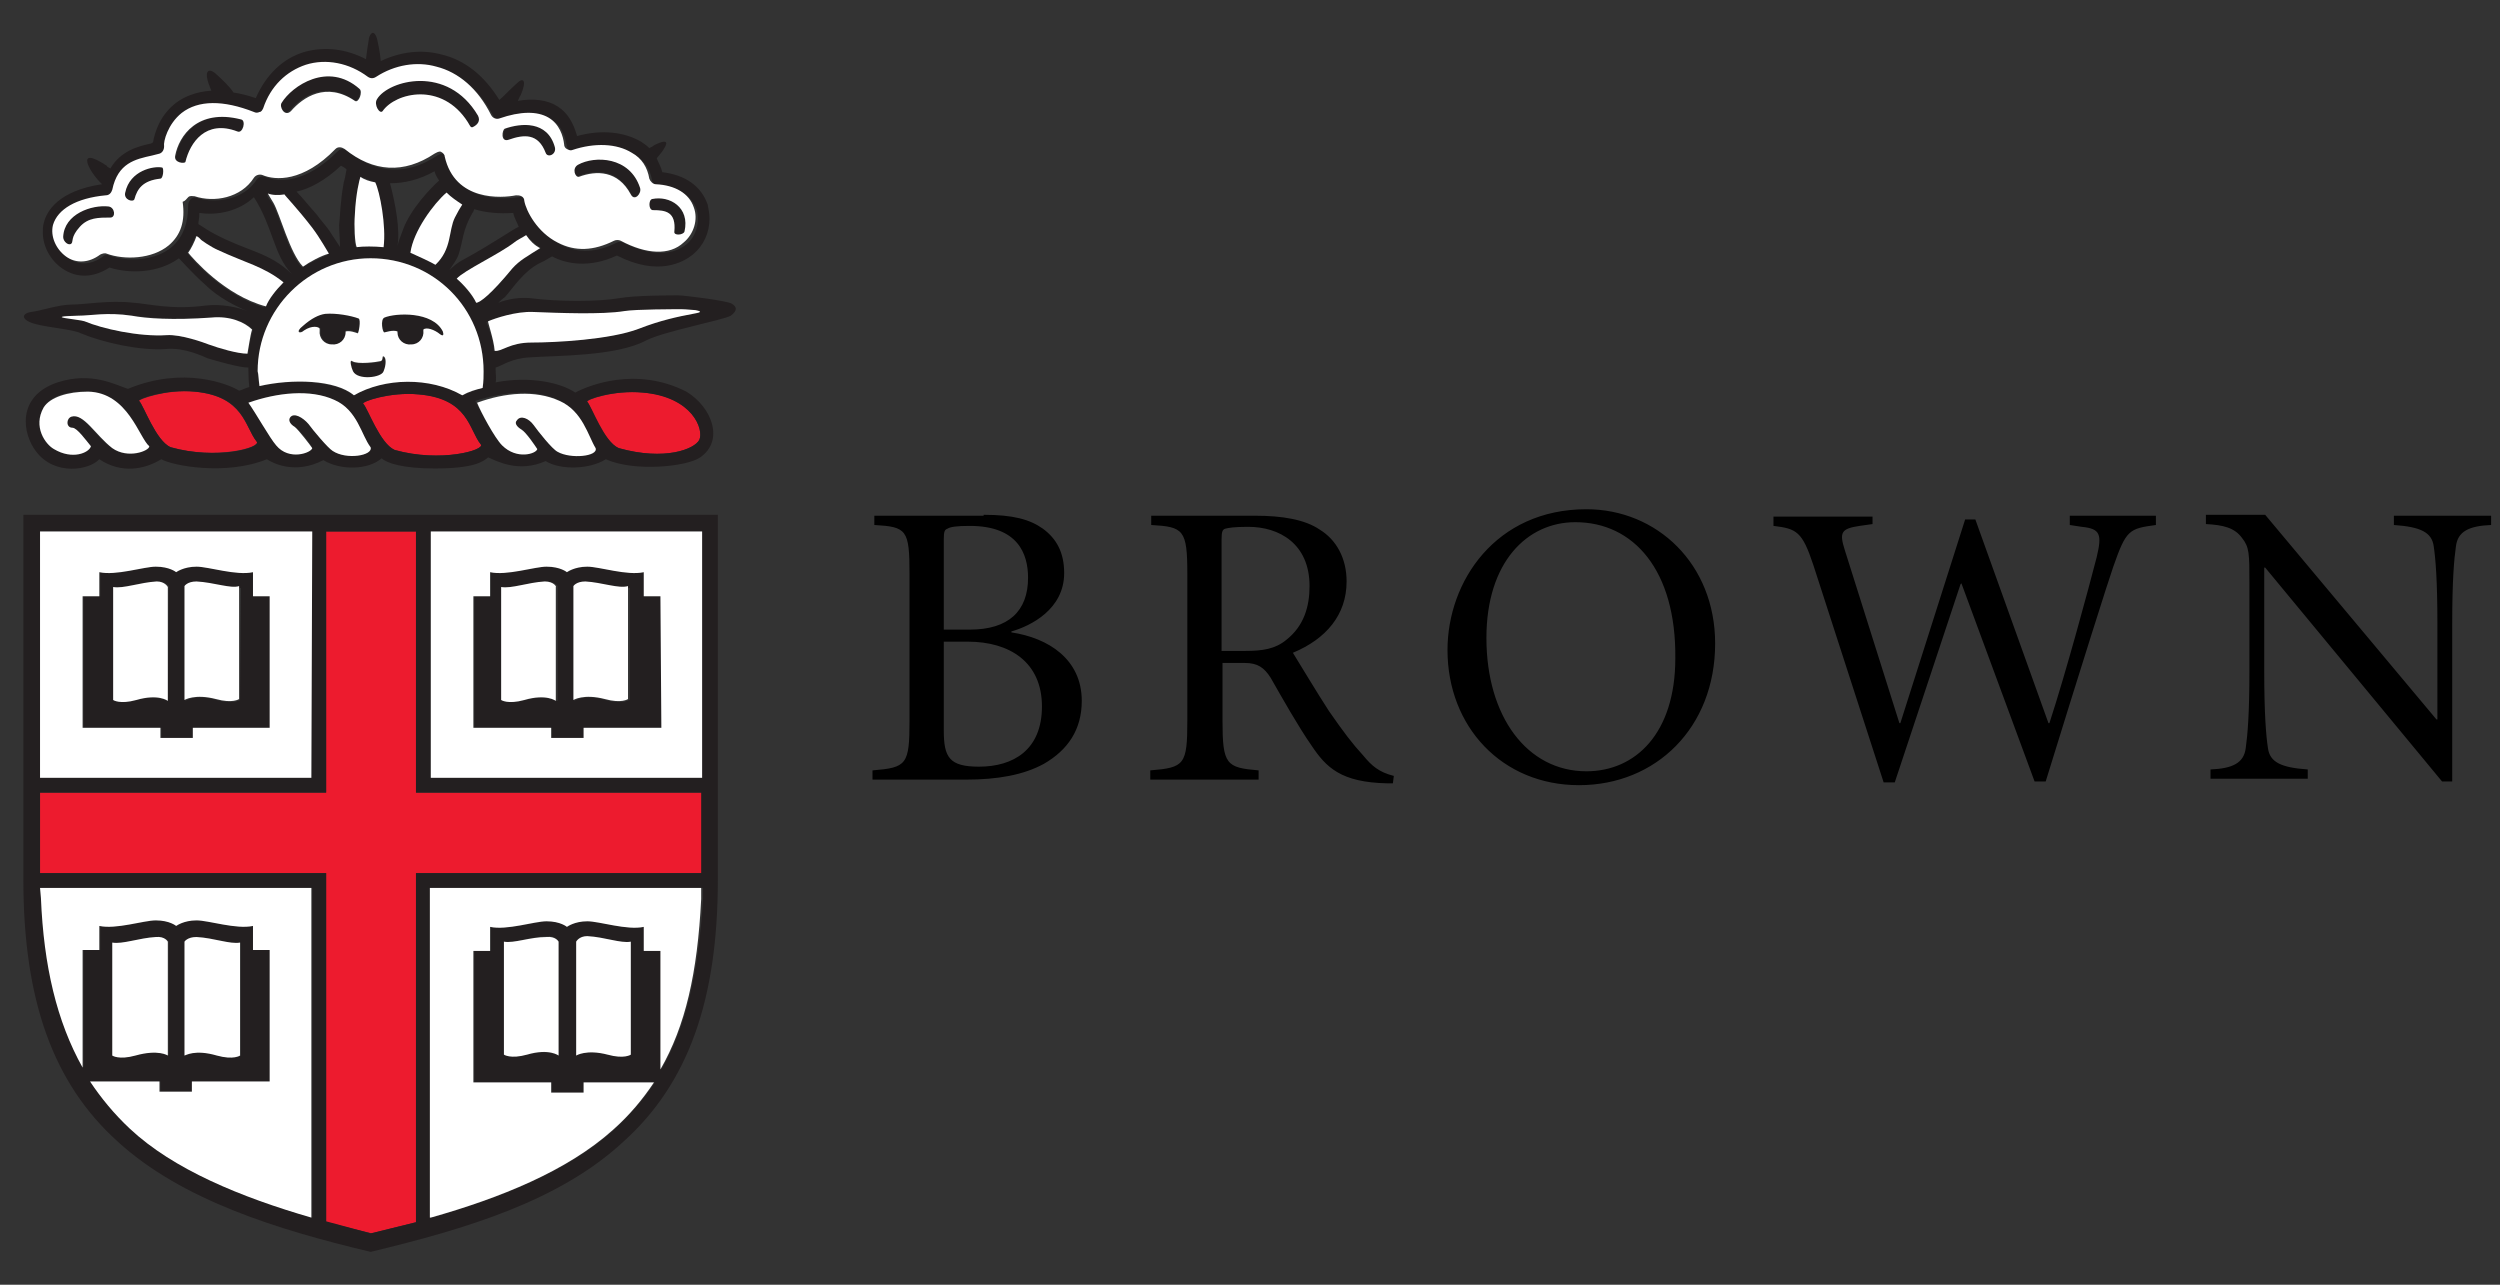 <svg xmlns="http://www.w3.org/2000/svg" width="72" height="37" viewBox="0 0 72 37" fill="none"><rect x="0" y="0" width="72" height="37" fill="#333333" stroke="none"/><g clip-path="url(#clip0_347_5912)"><path d="M49.396 18.533C49.396 20.96 47.689 22.613 45.475 22.613C43.262 22.613 41.688 20.933 41.688 18.72C41.688 16.746 43.075 14.666 45.689 14.666C47.716 14.666 49.396 16.239 49.396 18.533ZM36.248 22.453H33.128V22.187C34.115 22.107 34.195 22.026 34.195 20.747V16.533C34.195 15.253 34.088 15.173 33.155 15.12V14.853H36.168C36.915 14.853 37.582 14.96 38.008 15.253C38.488 15.546 38.782 16.079 38.782 16.746C38.782 17.706 38.195 18.4 37.235 18.8C37.449 19.146 37.928 19.946 38.275 20.48C38.702 21.093 38.942 21.413 39.262 21.76C39.502 22.053 39.715 22.24 40.142 22.346L40.115 22.56H39.955C38.622 22.533 38.195 22.107 37.768 21.466C37.395 20.933 36.915 20.08 36.595 19.52C36.408 19.227 36.222 19.093 35.848 19.093H35.208V20.747C35.208 22.026 35.315 22.107 36.248 22.187V22.453ZM54.569 22.533H54.249L52.222 16.266C51.903 15.306 51.743 15.226 51.076 15.146V14.879H53.929V15.093L53.556 15.146C53.023 15.226 52.969 15.333 53.129 15.839L54.703 20.827H54.73L56.596 14.96H56.89L58.996 20.827H59.023C59.503 19.36 60.17 16.88 60.383 16.053C60.543 15.386 60.49 15.226 59.956 15.173L59.61 15.12V14.853H62.09V15.12C61.317 15.226 61.236 15.253 60.863 16.32C60.756 16.613 59.903 19.306 58.916 22.506H58.596L56.489 16.8L56.463 16.826L54.569 22.533ZM66.463 22.427H63.663V22.16C64.303 22.133 64.623 21.973 64.677 21.546C64.73 21.173 64.783 20.56 64.783 19.333V16.8C64.783 15.946 64.783 15.759 64.57 15.493C64.357 15.2 64.037 15.12 63.53 15.093V14.826H65.237L70.17 20.72H70.197V17.946C70.197 16.72 70.144 16.079 70.091 15.733C70.037 15.333 69.717 15.173 68.944 15.12V14.853H71.744V15.12C71.104 15.146 70.784 15.306 70.731 15.733C70.677 16.106 70.624 16.72 70.624 17.946V22.506H70.331L65.237 16.346H65.21V19.333C65.21 20.56 65.263 21.2 65.317 21.546C65.37 21.947 65.69 22.107 66.463 22.16V22.427ZM27.821 22.453H25.128V22.187C26.114 22.107 26.194 22.026 26.194 20.747V16.533C26.194 15.253 26.114 15.173 25.181 15.12V14.853H28.328V14.826C29.181 14.826 29.661 14.96 30.035 15.226C30.434 15.519 30.648 15.919 30.648 16.506C30.648 17.546 29.688 18.026 29.128 18.186V18.213C30.195 18.373 31.155 18.986 31.155 20.186C31.155 21.013 30.755 21.6 30.061 22C29.474 22.32 28.728 22.453 27.821 22.453ZM45.369 15.039C43.982 15.039 42.809 16.186 42.809 18.373C42.809 20.64 43.982 22.213 45.689 22.213C47.102 22.213 48.249 21.12 48.249 18.96C48.276 16.426 47.049 15.039 45.369 15.039ZM27.874 18.48H27.181V21.04C27.181 21.813 27.341 22.08 28.195 22.08C29.181 22.08 30.008 21.6 30.008 20.346C30.008 19.066 29.075 18.48 27.874 18.48ZM35.918 15.173C35.545 15.174 35.392 15.2 35.288 15.226C35.208 15.253 35.181 15.306 35.181 15.546V18.746H35.875C36.355 18.746 36.728 18.693 37.048 18.426C37.555 18.026 37.715 17.466 37.715 16.88C37.715 15.653 36.835 15.173 35.955 15.173L35.918 15.173ZM27.181 18.133H27.928C29.048 18.133 29.608 17.599 29.608 16.639C29.608 15.946 29.314 15.146 27.928 15.146C27.555 15.146 27.368 15.173 27.288 15.226C27.208 15.253 27.181 15.306 27.181 15.519V18.133Z" fill="black"></path><path d="M9.393 35.2L10.7 35.52L11.98 35.2V25.146H20.221V22.826H11.98V15.306H9.393V22.826H1.153V25.146H9.393V35.2Z" fill="#ED1B2E"></path><path d="M12.06 11.359C13.501 11.466 13.501 12.373 13.847 12.799C13.981 12.959 12.7 13.333 11.367 12.959C10.94 12.773 10.594 11.759 10.46 11.626C10.407 11.573 11.234 11.279 12.06 11.359ZM17.821 12.906C19.154 13.28 20.008 12.933 20.141 12.666C20.274 12.373 19.954 11.413 18.514 11.306C17.687 11.226 16.861 11.52 16.914 11.573C17.021 11.706 17.367 12.719 17.821 12.906ZM5.607 11.279C7.02 11.413 7.047 12.293 7.393 12.719C7.527 12.88 6.247 13.253 4.913 12.88C4.487 12.693 4.14 11.679 4.007 11.546C3.953 11.519 4.78 11.199 5.607 11.279Z" fill="#ED1B2E"></path><path d="M21.074 8.746C20.967 8.665 19.714 8.506 19.527 8.506C19.341 8.506 18.274 8.506 17.847 8.586C17.207 8.692 16.087 8.692 15.26 8.586C14.967 8.559 14.62 8.612 14.354 8.719C14.407 8.665 14.46 8.612 14.54 8.559C14.78 8.292 15.074 7.812 15.554 7.572C15.687 7.519 15.794 7.439 15.9 7.385C16.3 7.599 16.967 7.732 17.767 7.359C18.967 7.972 19.687 7.545 19.954 7.332C20.274 7.065 20.434 6.692 20.434 6.292C20.434 6.159 20.407 6.025 20.381 5.892C20.194 5.359 19.741 5.039 19.074 4.959C19.047 4.825 18.967 4.692 18.914 4.559C18.994 4.452 19.074 4.372 19.101 4.319C19.154 4.239 19.367 3.918 18.834 4.185C18.807 4.212 18.754 4.239 18.7 4.265C18.621 4.185 18.541 4.132 18.46 4.079C17.954 3.785 17.287 3.732 16.62 3.918C16.514 3.545 16.354 3.252 16.06 3.065C15.767 2.878 15.367 2.825 14.914 2.905C14.94 2.852 14.967 2.772 14.994 2.745C15.18 2.318 15.074 2.212 14.887 2.398C14.647 2.612 14.514 2.772 14.38 2.878C13.953 2.185 13.393 1.732 12.727 1.572C12.14 1.412 11.527 1.492 10.967 1.758C10.94 1.465 10.887 1.252 10.86 1.118C10.753 0.772 10.62 1.038 10.62 1.145C10.593 1.278 10.567 1.492 10.54 1.705C9.98 1.412 9.367 1.332 8.78 1.492C8.14 1.678 7.66 2.158 7.367 2.825C7.127 2.745 6.913 2.692 6.726 2.665C6.62 2.505 6.433 2.318 6.193 2.105C6.033 1.972 5.9 2.025 5.98 2.318C6.007 2.425 6.06 2.532 6.086 2.612C5.633 2.638 5.286 2.798 5.073 2.959C4.62 3.305 4.46 3.785 4.406 4.105C4.38 4.105 4.353 4.132 4.353 4.132C3.98 4.212 3.473 4.345 3.179 4.852C3.126 4.825 3.073 4.799 3.073 4.772C2.14 4.158 2.566 4.959 2.939 5.305C1.686 5.492 1.339 6.079 1.26 6.425C1.233 6.505 1.233 6.612 1.233 6.692C1.233 7.092 1.446 7.492 1.793 7.732C2.219 8.025 2.699 7.999 3.153 7.705C3.74 7.892 4.566 7.866 5.153 7.439C5.5 7.812 5.766 8.079 5.926 8.212C6.3 8.586 6.86 8.852 7.127 8.959C6.86 8.852 6.38 8.746 5.926 8.799C4.94 8.932 4.273 8.746 3.846 8.719C3.153 8.639 2.433 8.772 2.059 8.772C1.686 8.772 1.153 8.959 0.886 8.986C0.593 9.039 0.619 9.226 1.019 9.332C1.419 9.439 2.14 9.492 2.326 9.599C2.966 9.866 4.033 10.106 4.78 10.052C5.313 9.999 5.846 10.265 5.98 10.319C6.246 10.399 6.887 10.586 7.153 10.586C7.153 10.559 7.153 10.959 7.18 11.146C7.073 11.172 6.993 11.226 6.887 11.252C6.593 11.066 5.286 10.532 3.686 11.199C3.34 11.092 2.646 10.692 1.659 11.012C0.459 11.412 0.646 12.506 1.046 13.012C1.579 13.706 2.566 13.546 2.86 13.226C3.5 13.652 4.166 13.519 4.646 13.226C4.966 13.412 6.513 13.706 7.686 13.226C7.846 13.332 8.487 13.679 9.313 13.252C9.793 13.546 10.593 13.546 10.993 13.199C11.127 13.332 11.58 13.492 12.514 13.492C13.634 13.492 13.9 13.306 14.06 13.172C14.3 13.279 14.94 13.626 15.714 13.279C16.14 13.546 16.994 13.519 17.447 13.226C18.274 13.599 19.794 13.439 20.167 13.172C20.861 12.692 20.514 11.732 19.767 11.279C18.3 10.532 16.914 11.119 16.567 11.306C16.14 11.012 15.234 10.826 14.274 11.012C14.3 10.906 14.274 10.772 14.274 10.639V10.586C14.46 10.532 14.727 10.319 15.26 10.292C16.007 10.239 17.74 10.265 18.594 9.812C19.1 9.545 20.807 9.226 21.047 9.092C21.261 8.932 21.207 8.825 21.074 8.746ZM14.754 7.732C14.14 8.479 13.82 8.719 13.714 8.719C13.58 8.479 13.34 8.185 13.153 8.025C13.367 7.785 14.354 7.332 14.807 6.985C14.887 6.932 15.074 6.825 15.153 6.772C15.26 6.905 15.42 7.039 15.58 7.145C15.18 7.385 14.967 7.519 14.754 7.732ZM5.74 6.132C6.273 6.212 6.887 6.079 7.313 5.679C7.873 6.559 7.873 7.332 8.406 7.892C7.74 7.252 7.153 7.252 6.193 6.745C6.033 6.665 5.793 6.505 5.713 6.452C5.713 6.372 5.74 6.292 5.74 6.185C5.74 6.185 5.74 6.159 5.74 6.132ZM9.793 7.119C9.82 7.145 9.527 6.719 9.5 6.665C9.393 6.505 9.26 6.372 9.127 6.185C8.887 5.919 8.7 5.679 8.54 5.519C8.913 5.439 9.367 5.199 9.82 4.772C9.873 4.799 9.927 4.825 9.98 4.879C9.953 5.038 9.927 5.172 9.9 5.252C9.793 5.839 9.793 6.292 9.767 6.479C9.767 6.665 9.793 6.959 9.793 7.119ZM8.967 6.585C9.207 6.879 9.393 7.252 9.447 7.332C9.26 7.412 8.913 7.572 8.7 7.705C8.326 7.332 8.033 6.159 7.847 5.865C7.767 5.759 7.713 5.679 7.686 5.599C7.82 5.652 8.007 5.625 8.14 5.652C8.193 5.679 8.513 5.972 8.967 6.585ZM10.673 7.439C12.487 7.439 13.927 8.879 13.927 10.692C13.927 10.826 13.927 10.986 13.9 11.172C13.714 11.226 13.5 11.306 13.313 11.386C12.38 10.826 11.1 10.879 10.193 11.386C9.633 10.959 8.406 10.905 7.473 11.119C7.446 10.932 7.42 10.772 7.42 10.692C7.446 8.879 8.887 7.439 10.673 7.439ZM10.22 6.185C10.247 5.572 10.38 5.172 10.38 5.092C10.513 5.145 10.673 5.199 10.807 5.252C10.914 5.492 11.127 6.505 11.047 7.119C10.78 7.092 10.46 7.092 10.247 7.119C10.193 7.012 10.193 6.505 10.22 6.185ZM13.1 6.265C12.914 6.665 13.02 7.172 12.54 7.626C12.487 7.572 12.007 7.359 11.82 7.279C11.9 6.639 12.487 5.865 12.86 5.545C12.967 5.679 13.153 5.812 13.287 5.892C13.26 5.945 13.18 6.079 13.1 6.265ZM13.607 6.132C13.634 6.105 13.634 6.079 13.66 6.025C14.007 6.132 14.407 6.159 14.78 6.132C14.807 6.265 14.887 6.399 14.94 6.532C14.754 6.612 14.193 7.012 13.367 7.465C13.153 7.572 13.02 7.705 12.94 7.785C13.02 7.652 13.153 7.492 13.207 7.332C13.34 6.932 13.313 6.639 13.607 6.132ZM11.607 6.612C11.527 6.825 11.473 6.959 11.447 7.092C11.527 6.612 11.393 5.892 11.233 5.278C11.66 5.278 12.087 5.172 12.514 4.932C12.54 5.039 12.593 5.119 12.647 5.199C12.407 5.412 11.82 6.025 11.607 6.612ZM4.94 7.119C4.46 7.519 3.659 7.545 3.153 7.359C3.1 7.332 3.02 7.332 2.966 7.385C2.646 7.626 2.273 7.652 1.98 7.439C1.686 7.225 1.526 6.879 1.606 6.532C1.713 6.079 2.273 5.759 3.126 5.679C3.206 5.679 3.286 5.599 3.313 5.519C3.473 4.745 3.98 4.639 4.46 4.532L4.673 4.479C4.78 4.452 4.833 4.372 4.806 4.265C4.78 4.132 4.913 3.625 5.313 3.305C5.793 2.932 6.513 2.932 7.393 3.278C7.446 3.305 7.5 3.305 7.553 3.278C7.607 3.252 7.633 3.225 7.66 3.172C7.873 2.532 8.326 2.078 8.887 1.918C9.473 1.732 10.113 1.865 10.673 2.265C10.753 2.318 10.833 2.318 10.914 2.265C11.447 1.918 12.087 1.812 12.647 1.972C13.287 2.132 13.82 2.612 14.22 3.359C14.274 3.438 14.38 3.492 14.46 3.465C15.074 3.252 15.554 3.252 15.874 3.438C16.194 3.625 16.274 3.945 16.327 4.212C16.327 4.265 16.38 4.319 16.407 4.345C16.46 4.372 16.514 4.372 16.567 4.372C17.207 4.158 17.847 4.185 18.274 4.452C18.567 4.639 18.727 4.879 18.78 5.199C18.807 5.278 18.861 5.359 18.967 5.359C19.527 5.385 19.927 5.652 20.061 6.025C20.167 6.372 20.061 6.799 19.767 7.039C19.34 7.385 18.674 7.359 17.954 6.985C17.901 6.959 17.82 6.959 17.767 6.985C17.18 7.279 16.647 7.305 16.14 7.039C15.554 6.745 15.207 6.132 15.18 5.839C15.18 5.785 15.153 5.732 15.1 5.705C15.047 5.679 14.994 5.652 14.94 5.679C14.54 5.732 13.18 5.865 12.887 4.559C12.86 4.505 12.833 4.452 12.78 4.425C12.727 4.398 12.647 4.452 12.593 4.479C11.713 5.065 10.833 5.012 10.007 4.345C9.927 4.292 9.82 4.265 9.74 4.345C8.78 5.305 8.007 5.252 7.633 5.092C7.553 5.065 7.446 5.092 7.393 5.172C7.02 5.759 6.22 5.865 5.686 5.705C5.633 5.679 5.553 5.679 5.5 5.732C5.446 5.785 5.42 5.839 5.42 5.919C5.42 6.399 5.286 6.825 4.94 7.119ZM5.393 7.279C5.473 7.172 5.58 6.959 5.633 6.799C5.686 6.825 5.713 6.852 5.74 6.879C5.766 6.879 6.06 7.092 6.246 7.199C7.073 7.599 7.58 7.679 8.14 8.132C7.926 8.346 7.713 8.612 7.607 8.852C6.433 8.506 5.526 7.465 5.393 7.279ZM6.007 9.919C5.9 9.866 5.206 9.626 4.806 9.652C3.98 9.706 2.939 9.466 2.433 9.252C2.299 9.199 1.179 9.092 2.273 9.092C2.646 9.092 3.073 8.986 3.82 9.092C4.246 9.145 4.993 9.226 6.113 9.145C6.673 9.092 7.073 9.279 7.286 9.492C7.233 9.652 7.153 10.052 7.153 10.186C6.833 10.186 6.3 10.025 6.007 9.919ZM3.233 12.906C2.726 12.559 2.406 11.893 2.059 11.999C1.926 12.052 1.899 12.319 2.086 12.319C2.22 12.319 2.459 12.692 2.62 12.852C2.593 13.039 2.086 13.252 1.553 12.932C1.313 12.799 0.939 12.319 1.26 11.732C1.446 11.412 1.926 11.252 2.539 11.279C3.686 11.306 4.033 12.612 4.3 12.879C4.3 12.986 3.659 13.226 3.233 12.906ZM4.913 12.879C4.486 12.692 4.14 11.679 4.006 11.546C3.953 11.492 4.78 11.199 5.606 11.279C7.046 11.412 7.046 12.292 7.393 12.719C7.527 12.906 6.22 13.252 4.913 12.879ZM9.58 12.986C9.447 12.906 9.046 12.399 8.887 12.212C8.753 12.026 8.487 11.866 8.353 12.026C8.273 12.132 8.353 12.239 8.487 12.292C8.62 12.372 8.967 12.799 8.993 12.906C8.967 13.039 8.327 13.279 7.953 12.826C7.767 12.586 7.393 11.893 7.153 11.599C7.98 11.306 8.94 11.199 9.633 11.519C10.3 11.839 10.407 12.532 10.673 12.879C10.727 13.119 9.98 13.252 9.58 12.986ZM11.367 12.959C10.94 12.773 10.593 11.759 10.46 11.626C10.406 11.572 11.233 11.279 12.06 11.359C13.5 11.492 13.5 12.372 13.847 12.799C13.98 12.959 12.7 13.332 11.367 12.959ZM18.514 11.306C19.954 11.439 20.274 12.372 20.141 12.666C20.007 12.932 19.154 13.279 17.82 12.906C17.394 12.719 17.047 11.706 16.914 11.572C16.834 11.519 17.66 11.226 18.514 11.306ZM16.087 11.519C16.754 11.839 16.887 12.532 17.127 12.879C17.18 13.119 16.38 13.172 16.034 12.986C15.9 12.906 15.5 12.399 15.34 12.212C15.207 12.026 14.967 11.919 14.86 12.079C14.78 12.186 14.887 12.292 14.994 12.346C15.153 12.426 15.42 12.826 15.447 12.906C15.42 13.039 14.86 13.226 14.434 12.799C14.22 12.586 13.847 11.839 13.687 11.546C14.514 11.279 15.394 11.199 16.087 11.519ZM19.927 9.039C19.501 9.119 18.994 9.252 18.381 9.466C17.554 9.785 15.954 9.866 15.287 9.866C14.647 9.866 14.46 10.132 14.22 10.106C14.22 9.759 14.007 9.279 14.007 9.279C14.194 9.172 14.78 8.986 15.314 9.012C16.007 9.039 17.261 9.092 17.927 8.986C18.247 8.932 19.421 8.932 19.581 8.932C19.714 8.932 19.927 8.959 19.981 8.959C20.274 8.986 20.061 9.012 19.927 9.039Z" fill="#231F20"></path><path d="M3.18 6.265C2.833 6.265 2.54 6.265 2.3 6.532C2.033 6.825 2.113 6.958 2.06 7.012C1.98 7.092 1.82 6.958 1.82 6.825C1.846 6.159 2.646 5.892 3.126 5.945C3.313 5.972 3.34 6.265 3.18 6.265Z" fill="#231F20"></path><path d="M4.62 5.145C4.113 5.198 3.953 5.439 3.873 5.732C3.846 5.838 3.553 5.758 3.606 5.545C3.74 4.905 4.433 4.772 4.673 4.825C4.726 4.852 4.7 5.145 4.62 5.145Z" fill="#231F20"></path><path d="M6.833 3.785C5.927 3.438 5.473 4.105 5.34 4.665C5.313 4.745 5.02 4.719 5.073 4.479C5.18 3.918 5.713 3.118 6.967 3.438C7.073 3.465 6.993 3.839 6.833 3.785Z" fill="#231F20"></path><path d="M10.194 2.878C9.367 2.318 8.7 2.772 8.354 3.172C8.193 3.358 8.007 3.038 8.087 2.932C8.38 2.452 9.42 1.732 10.327 2.532C10.434 2.638 10.327 2.958 10.194 2.878Z" fill="#231F20"></path><path d="M13.633 3.652C13.553 3.706 13.527 3.599 13.474 3.519C12.727 2.345 11.393 2.665 11.02 3.199C10.94 3.305 10.753 3.012 10.86 2.852C11.18 2.319 12.887 1.839 13.767 3.332C13.847 3.492 13.714 3.599 13.633 3.652Z" fill="#231F20"></path><path d="M15.714 4.398C15.501 3.838 15.101 3.865 14.647 4.025C14.434 4.105 14.487 3.732 14.567 3.705C15.02 3.545 15.794 3.465 16.007 4.238C16.034 4.452 15.767 4.558 15.714 4.398Z" fill="#231F20"></path><path d="M18.167 5.572C17.794 4.878 17.181 4.878 16.674 5.065C16.567 5.118 16.461 4.825 16.647 4.718C17.127 4.452 18.141 4.478 18.434 5.385C18.488 5.545 18.274 5.812 18.167 5.572Z" fill="#231F20"></path><path d="M19.714 6.665C19.687 6.772 19.394 6.798 19.421 6.665C19.474 6.105 19.181 6.052 18.807 6.052C18.674 6.052 18.674 5.758 18.781 5.732C19.287 5.625 19.874 5.998 19.714 6.665Z" fill="#231F20"></path><path d="M9.98 9.572C9.98 9.785 9.793 9.946 9.58 9.919C9.367 9.919 9.207 9.732 9.234 9.519V9.465C9.207 9.412 9.02 9.359 8.78 9.519C8.647 9.599 8.513 9.545 8.727 9.359C8.967 9.145 9.18 9.039 9.367 9.012C9.687 8.985 10.114 9.065 10.327 9.145C10.407 9.172 10.327 9.599 10.3 9.572C10.22 9.545 10.087 9.492 9.954 9.519L9.98 9.572Z" fill="#231F20"></path><path d="M11.047 10.718C10.993 10.905 10.3 10.985 10.167 10.718C10.113 10.612 10.06 10.372 10.14 10.425C10.3 10.505 10.834 10.452 10.94 10.425C11.02 10.398 10.967 10.265 11.02 10.292C11.127 10.292 11.127 10.532 11.047 10.718Z" fill="#231F20"></path><path d="M12.674 9.652C12.514 9.519 12.274 9.439 12.194 9.519V9.545C12.22 9.759 12.06 9.946 11.847 9.946C11.634 9.972 11.447 9.812 11.447 9.599V9.572C11.314 9.519 11.1 9.599 11.074 9.599C11.047 9.599 10.967 9.199 11.074 9.145C11.394 9.012 12.46 8.959 12.754 9.545C12.78 9.625 12.754 9.705 12.674 9.652Z" fill="#231F20"></path><path d="M12.407 15.306H20.221V22.4H12.407V15.306ZM1.153 15.306H8.967V22.4H1.153V15.306ZM8.994 35.067C6.994 34.481 5.02 33.681 3.766 32.507C3.313 32.081 2.94 31.654 2.62 31.147H4.62V31.44H5.553V31.147H7.793V27.36H7.313V26.667C6.833 26.773 6.033 26.507 5.687 26.507C5.287 26.507 5.1 26.667 5.1 26.667C5.1 26.667 4.887 26.507 4.513 26.507C4.166 26.507 3.367 26.773 2.886 26.667V27.36H2.406V30.747C1.633 29.414 1.286 27.814 1.206 25.867L1.18 25.573H8.994V35.067ZM3.26 30.4V27.147C3.526 27.2 4.007 27.013 4.513 26.987C4.78 26.987 4.86 27.12 4.86 27.12V30.4C4.86 30.4 4.567 30.214 3.953 30.374C3.447 30.534 3.26 30.4 3.26 30.4ZM5.34 30.4V27.12C5.34 27.12 5.42 26.96 5.687 26.987C6.167 27.013 6.647 27.2 6.94 27.147V30.4C6.94 30.4 6.753 30.534 6.273 30.4C5.607 30.214 5.34 30.4 5.34 30.4ZM11.98 35.201L10.674 35.521L9.393 35.174V25.147H1.153V22.827H9.393V15.306H11.98V22.827H20.194V25.147H11.98V35.201ZM19.047 30.8V27.387H18.567V26.694C18.087 26.8 17.287 26.533 16.941 26.533C16.541 26.533 16.354 26.694 16.354 26.694C16.354 26.694 16.167 26.533 15.767 26.533C15.421 26.533 14.621 26.8 14.14 26.694V27.387H13.661V31.174H15.9V31.467H16.834V31.174H18.861C18.541 31.654 18.141 32.107 17.687 32.534C16.354 33.734 14.407 34.507 12.434 35.067V25.573H20.248V25.893C20.114 28.027 19.767 29.547 19.047 30.8ZM18.167 27.12V30.374C18.167 30.374 17.981 30.507 17.501 30.374C16.861 30.187 16.594 30.4 16.594 30.4V27.12C16.594 27.12 16.674 26.96 16.941 26.987C17.421 26.987 17.901 27.174 18.167 27.12ZM16.087 27.12V30.4C16.087 30.4 15.794 30.214 15.181 30.374C14.701 30.507 14.514 30.374 14.514 30.374V27.12C14.78 27.174 15.261 26.987 15.767 26.96C16.034 26.96 16.087 27.12 16.087 27.12ZM0.673 14.826V25.333C0.673 28.8 1.526 31.2 3.393 32.88C5.233 34.561 7.98 35.414 10.674 36.054C13.447 35.387 16.114 34.587 17.954 32.88C19.821 31.2 20.674 28.8 20.674 25.333V14.826H0.673Z" fill="#231F20"></path><path d="M7.313 17.173V16.479C6.833 16.586 6.033 16.319 5.687 16.319C5.287 16.319 5.1 16.479 5.1 16.479C5.1 16.479 4.886 16.319 4.513 16.319C4.166 16.319 3.366 16.586 2.886 16.479V17.173H2.406V20.96H4.646V21.253H5.58V20.96H7.82V17.173H7.313ZM4.833 20.186C4.833 20.186 4.54 20 3.926 20.16C3.447 20.293 3.26 20.16 3.26 20.16V16.906C3.526 16.959 4.006 16.773 4.513 16.746C4.78 16.746 4.86 16.879 4.86 16.879L4.833 20.186ZM6.913 20.16C6.913 20.16 6.727 20.293 6.247 20.16C5.607 19.973 5.34 20.186 5.34 20.186V16.906C5.34 16.906 5.42 16.746 5.687 16.773C6.167 16.799 6.647 16.986 6.94 16.933L6.913 20.16Z" fill="#231F20"></path><path d="M18.567 17.173V16.479C18.087 16.586 17.287 16.319 16.941 16.319C16.541 16.319 16.354 16.479 16.354 16.479C16.354 16.479 16.167 16.319 15.767 16.319C15.42 16.319 14.62 16.586 14.14 16.479V17.173H13.66V20.96H15.9V21.253H16.834V20.96H19.074V17.173H18.567ZM16.034 20.186C16.034 20.186 15.741 20 15.127 20.16C14.647 20.293 14.46 20.16 14.46 20.16V16.906C14.727 16.959 15.207 16.773 15.714 16.746C15.98 16.746 16.061 16.879 16.061 16.879V20.186H16.034ZM18.114 20.16C18.114 20.16 17.927 20.293 17.447 20.16C16.807 19.973 16.541 20.186 16.541 20.186V16.906C16.541 16.906 16.62 16.746 16.887 16.773C17.367 16.799 17.847 16.986 18.141 16.933V20.16H18.114Z" fill="#231F20"></path><path d="M12.407 35.067C14.38 34.507 16.327 33.734 17.66 32.534C18.14 32.107 18.514 31.654 18.834 31.174H16.807V31.467H15.873V31.174H13.633V27.387H14.114V26.694C14.594 26.8 15.393 26.533 15.74 26.533C16.14 26.533 16.327 26.694 16.327 26.694C16.327 26.694 16.54 26.533 16.914 26.533C17.26 26.533 18.06 26.8 18.54 26.694V27.387H19.02V30.8C19.741 29.547 20.087 28.027 20.194 25.893V25.573H12.38V35.067H12.407Z" fill="white"></path><path d="M1.179 25.867C1.259 27.814 1.633 29.414 2.379 30.747V27.36H2.86V26.667C3.34 26.773 4.139 26.507 4.486 26.507C4.886 26.507 5.073 26.667 5.073 26.667C5.073 26.667 5.286 26.507 5.66 26.507C6.006 26.507 6.806 26.773 7.286 26.667V27.36H7.766V31.147H5.526V31.44H4.593V31.147H2.593C2.913 31.627 3.286 32.081 3.74 32.507C4.993 33.681 6.94 34.48 8.967 35.067V25.573H1.153L1.179 25.867Z" fill="white"></path><path d="M4.833 30.4V27.12C4.833 27.12 4.753 26.96 4.486 26.986C4.006 27.013 3.526 27.2 3.233 27.146V30.4C3.233 30.4 3.42 30.533 3.9 30.4C4.567 30.213 4.833 30.4 4.833 30.4Z" fill="white"></path><path d="M2.433 9.252C2.939 9.466 4.006 9.706 4.806 9.652C5.206 9.626 5.873 9.866 6.006 9.919C6.3 10.026 6.833 10.186 7.126 10.186C7.153 10.052 7.206 9.652 7.26 9.492C7.046 9.279 6.62 9.092 6.086 9.146C4.966 9.226 4.219 9.172 3.793 9.092C3.073 8.986 2.619 9.092 2.246 9.092C1.153 9.119 2.299 9.199 2.433 9.252Z" fill="white"></path><path d="M4.513 16.746C4.033 16.773 3.553 16.959 3.259 16.906V20.16C3.259 20.16 3.446 20.293 3.926 20.16C4.566 19.973 4.833 20.186 4.833 20.186V16.906C4.833 16.906 4.753 16.746 4.513 16.746Z" fill="white"></path><path d="M16.86 16.746C16.594 16.746 16.514 16.879 16.514 16.879V20.16C16.514 20.16 16.807 19.973 17.421 20.133C17.901 20.266 18.087 20.133 18.087 20.133V16.879C17.82 16.959 17.34 16.773 16.86 16.746Z" fill="white"></path><path d="M20.221 15.306H12.407V22.4H20.221V15.306ZM19.047 20.96H16.807V21.253H15.873V20.96H13.633V17.173H14.114V16.479C14.594 16.586 15.393 16.32 15.74 16.32C16.14 16.32 16.327 16.479 16.327 16.479C16.327 16.479 16.54 16.32 16.914 16.32C17.261 16.32 18.06 16.586 18.54 16.479V17.173H19.02L19.047 20.96Z" fill="white"></path><path d="M16.594 27.12V30.4C16.594 30.4 16.887 30.214 17.5 30.374C17.98 30.507 18.167 30.374 18.167 30.374V27.12C17.874 27.174 17.42 26.987 16.914 26.96C16.674 26.96 16.594 27.12 16.594 27.12Z" fill="white"></path><path d="M14.513 27.12V30.373C14.513 30.373 14.7 30.507 15.18 30.373C15.82 30.186 16.087 30.4 16.087 30.4V27.12C16.087 27.12 16.007 26.96 15.74 26.986C15.26 26.986 14.807 27.173 14.513 27.12Z" fill="white"></path><path d="M15.687 16.746C15.207 16.773 14.727 16.959 14.433 16.906V20.16C14.433 20.16 14.62 20.293 15.1 20.16C15.74 19.973 16.007 20.186 16.007 20.186V16.906C16.034 16.906 15.954 16.746 15.687 16.746Z" fill="white"></path><path d="M8.166 8.132C7.606 7.679 7.073 7.572 6.273 7.199C6.086 7.119 5.766 6.906 5.766 6.879C5.739 6.852 5.713 6.825 5.66 6.799C5.606 6.959 5.499 7.172 5.42 7.279C5.553 7.439 6.46 8.506 7.66 8.825C7.74 8.612 7.953 8.346 8.166 8.132Z" fill="white"></path><path d="M7.713 5.572C7.74 5.625 7.793 5.705 7.873 5.839C8.06 6.159 8.353 7.305 8.727 7.679C8.913 7.545 9.26 7.359 9.473 7.305C9.42 7.225 9.233 6.879 8.993 6.559C8.54 5.972 8.22 5.652 8.193 5.599C8.033 5.625 7.847 5.625 7.713 5.572Z" fill="white"></path><path d="M7.473 11.119C8.406 10.905 9.66 10.932 10.193 11.385C11.073 10.879 12.38 10.852 13.313 11.385C13.5 11.279 13.687 11.225 13.9 11.172C13.927 10.985 13.927 10.825 13.927 10.692C13.927 8.879 12.487 7.438 10.673 7.438C8.886 7.438 7.42 8.905 7.42 10.692C7.446 10.772 7.446 10.932 7.473 11.119ZM11.073 9.145C11.393 9.012 12.46 8.959 12.753 9.545C12.78 9.625 12.78 9.705 12.673 9.625C12.513 9.492 12.273 9.412 12.193 9.492V9.519C12.22 9.732 12.06 9.919 11.847 9.919C11.633 9.945 11.447 9.785 11.447 9.572V9.545C11.313 9.492 11.1 9.572 11.073 9.572C11.02 9.599 10.94 9.199 11.073 9.145ZM10.966 10.399C11.047 10.372 10.993 10.239 11.047 10.265C11.126 10.292 11.126 10.505 11.047 10.692C10.993 10.879 10.3 10.959 10.167 10.692C10.113 10.585 10.06 10.345 10.14 10.399C10.3 10.505 10.86 10.425 10.966 10.399ZM8.726 9.385C8.966 9.172 9.18 9.065 9.366 9.039C9.687 9.012 10.113 9.092 10.326 9.172C10.406 9.199 10.326 9.625 10.3 9.599C10.22 9.572 10.086 9.519 9.953 9.545V9.572C9.953 9.785 9.766 9.945 9.553 9.919C9.34 9.919 9.18 9.732 9.206 9.519V9.465C9.18 9.412 8.993 9.359 8.753 9.519C8.646 9.625 8.486 9.572 8.726 9.385Z" fill="white"></path><path d="M9.633 11.519C8.94 11.2 7.98 11.306 7.153 11.599C7.366 11.893 7.766 12.613 7.953 12.826C8.326 13.28 8.966 13.04 8.993 12.906C8.94 12.826 8.593 12.373 8.486 12.293C8.353 12.213 8.3 12.106 8.353 12.026C8.46 11.866 8.726 12.026 8.886 12.213C9.02 12.4 9.447 12.906 9.58 12.986C9.98 13.253 10.753 13.12 10.673 12.88C10.406 12.533 10.3 11.813 9.633 11.519Z" fill="white"></path><path d="M2.539 11.279C1.953 11.279 1.446 11.439 1.259 11.732C0.939 12.293 1.313 12.799 1.553 12.933C2.086 13.253 2.566 13.039 2.619 12.852C2.486 12.693 2.22 12.319 2.086 12.319C1.899 12.319 1.899 12.053 2.059 11.999C2.406 11.893 2.753 12.533 3.233 12.906C3.686 13.226 4.3 12.986 4.3 12.852C4.006 12.613 3.686 11.306 2.539 11.279Z" fill="white"></path><path d="M11.047 7.119C11.127 6.505 10.94 5.518 10.807 5.252C10.647 5.225 10.487 5.172 10.38 5.092C10.353 5.172 10.247 5.572 10.22 6.185C10.194 6.505 10.22 7.012 10.273 7.118C10.46 7.092 10.78 7.092 11.047 7.119Z" fill="white"></path><path d="M12.86 5.546C12.487 5.866 11.9 6.666 11.82 7.279C12.007 7.359 12.46 7.573 12.54 7.626C13.02 7.173 12.913 6.639 13.1 6.266C13.18 6.106 13.26 5.972 13.313 5.892C13.153 5.786 12.993 5.679 12.86 5.546Z" fill="white"></path><path d="M14.46 12.826C14.887 13.253 15.447 13.066 15.474 12.933C15.42 12.852 15.153 12.453 15.02 12.373C14.887 12.293 14.807 12.186 14.887 12.106C14.993 11.946 15.233 12.053 15.367 12.239C15.5 12.426 15.9 12.933 16.06 13.013C16.434 13.226 17.234 13.146 17.154 12.906C16.94 12.559 16.78 11.839 16.114 11.546C15.42 11.226 14.54 11.306 13.74 11.599C13.847 11.866 14.247 12.613 14.46 12.826Z" fill="white"></path><path d="M14.247 10.105C14.46 10.132 14.673 9.865 15.313 9.865C15.98 9.865 17.58 9.785 18.407 9.465C19.02 9.225 19.527 9.119 19.954 9.039C20.087 9.012 20.3 8.985 20.034 8.932C19.98 8.932 19.767 8.905 19.634 8.905C19.447 8.905 18.3 8.905 17.98 8.959C17.34 9.065 16.06 9.012 15.367 8.985C14.86 8.959 14.247 9.172 14.06 9.252C14.033 9.252 14.22 9.759 14.247 10.105Z" fill="white"></path><path d="M5.42 5.679C5.473 5.625 5.553 5.652 5.606 5.652C6.166 5.839 6.94 5.705 7.313 5.119C7.367 5.039 7.473 5.012 7.553 5.039C7.926 5.199 8.727 5.252 9.66 4.292C9.74 4.212 9.847 4.239 9.927 4.292C10.753 4.959 11.633 5.012 12.514 4.425C12.567 4.399 12.647 4.345 12.7 4.372C12.754 4.399 12.807 4.452 12.807 4.505C13.1 5.812 14.46 5.705 14.86 5.625C14.914 5.625 14.967 5.625 15.02 5.652C15.074 5.679 15.1 5.732 15.1 5.786C15.153 6.079 15.474 6.692 16.06 6.985C16.567 7.252 17.1 7.225 17.687 6.932C17.74 6.906 17.82 6.906 17.874 6.932C18.621 7.332 19.287 7.359 19.687 6.985C19.981 6.745 20.114 6.319 19.981 5.972C19.847 5.572 19.447 5.332 18.887 5.306C18.807 5.306 18.727 5.225 18.7 5.145C18.647 4.825 18.487 4.559 18.194 4.399C17.767 4.132 17.127 4.105 16.487 4.319C16.434 4.345 16.38 4.319 16.327 4.292C16.273 4.265 16.247 4.212 16.247 4.159C16.22 3.919 16.114 3.572 15.794 3.385C15.474 3.199 14.994 3.199 14.38 3.412C14.3 3.439 14.193 3.412 14.14 3.305C13.767 2.559 13.207 2.079 12.567 1.919C12.007 1.759 11.367 1.865 10.833 2.212C10.753 2.265 10.673 2.265 10.593 2.212C10.06 1.812 9.393 1.679 8.806 1.865C8.247 2.052 7.793 2.479 7.58 3.119C7.553 3.172 7.526 3.225 7.473 3.225C7.42 3.252 7.367 3.252 7.313 3.225C6.433 2.879 5.713 2.879 5.233 3.252C4.833 3.572 4.7 4.079 4.726 4.212C4.726 4.319 4.673 4.399 4.593 4.425L4.38 4.479C3.899 4.585 3.393 4.692 3.233 5.465C3.206 5.546 3.153 5.625 3.046 5.625C2.193 5.705 1.659 6.026 1.526 6.479C1.446 6.799 1.606 7.172 1.899 7.386C2.193 7.599 2.566 7.572 2.886 7.332C2.939 7.306 3.019 7.279 3.073 7.306C3.58 7.492 4.38 7.466 4.86 7.066C5.206 6.772 5.34 6.372 5.26 5.812C5.34 5.786 5.366 5.732 5.42 5.679ZM18.78 5.732C19.287 5.625 19.874 5.972 19.714 6.666C19.687 6.772 19.394 6.799 19.421 6.666C19.474 6.105 19.18 6.052 18.807 6.052C18.674 6.052 18.674 5.759 18.78 5.732ZM16.647 4.745C17.127 4.479 18.14 4.505 18.434 5.412C18.487 5.572 18.274 5.812 18.167 5.599C17.794 4.905 17.18 4.905 16.674 5.092C16.567 5.119 16.46 4.852 16.647 4.745ZM14.54 3.705C14.994 3.545 15.767 3.465 15.98 4.239C16.034 4.452 15.767 4.559 15.714 4.399C15.5 3.839 15.1 3.865 14.647 4.025C14.407 4.105 14.46 3.732 14.54 3.705ZM10.86 2.852C11.18 2.319 12.887 1.838 13.767 3.332C13.847 3.492 13.74 3.599 13.633 3.652C13.553 3.705 13.527 3.599 13.474 3.519C12.727 2.345 11.393 2.665 11.02 3.199C10.94 3.305 10.753 3.012 10.86 2.852ZM8.113 2.959C8.406 2.479 9.447 1.759 10.353 2.559C10.46 2.639 10.327 2.985 10.22 2.905C9.393 2.345 8.727 2.799 8.38 3.199C8.193 3.385 8.033 3.065 8.113 2.959ZM3.179 6.266C2.833 6.266 2.539 6.266 2.299 6.532C2.033 6.826 2.113 6.959 2.059 7.012C1.98 7.092 1.819 6.959 1.819 6.826C1.846 6.159 2.646 5.892 3.126 5.946C3.313 5.972 3.34 6.266 3.179 6.266ZM4.62 5.145C4.113 5.199 3.953 5.439 3.873 5.732C3.846 5.839 3.553 5.759 3.606 5.546C3.74 4.905 4.433 4.772 4.673 4.825C4.726 4.852 4.7 5.145 4.62 5.145ZM5.046 4.479C5.153 3.919 5.686 3.119 6.94 3.439C7.1 3.465 6.993 3.865 6.833 3.785C5.926 3.439 5.473 4.105 5.34 4.665C5.313 4.719 4.993 4.692 5.046 4.479Z" fill="white"></path><path d="M15.153 6.772C15.074 6.825 14.86 6.932 14.807 6.985C14.354 7.332 13.367 7.786 13.153 8.026C13.34 8.185 13.607 8.479 13.714 8.719C13.82 8.719 14.14 8.479 14.754 7.732C14.967 7.492 15.18 7.386 15.554 7.146C15.393 7.065 15.26 6.932 15.153 6.772Z" fill="white"></path><path d="M6.246 30.4C6.726 30.533 6.913 30.4 6.913 30.4V27.146C6.62 27.2 6.167 27.013 5.66 26.986C5.393 26.986 5.313 27.12 5.313 27.12V30.4C5.34 30.4 5.606 30.213 6.246 30.4Z" fill="white"></path><path d="M8.993 15.306H1.153V22.4H8.967L8.993 15.306ZM7.793 20.96H5.553V21.253H4.62V20.96H2.379V17.173H2.86V16.479C3.34 16.586 4.139 16.32 4.486 16.32C4.886 16.32 5.073 16.479 5.073 16.479C5.073 16.479 5.286 16.32 5.66 16.32C6.006 16.32 6.806 16.586 7.286 16.479V17.173H7.766V20.96H7.793Z" fill="white"></path><path d="M5.66 16.746C5.393 16.746 5.313 16.879 5.313 16.879V20.16C5.313 20.16 5.606 19.973 6.22 20.133C6.7 20.266 6.886 20.133 6.886 20.133V16.879C6.646 16.959 6.166 16.773 5.66 16.746Z" fill="white"></path></g><defs><clipPath id="clip0_347_5912"><rect width="71.071" height="35.107" fill="white" transform="translate(0.673 0.946)"></rect></clipPath></defs></svg>